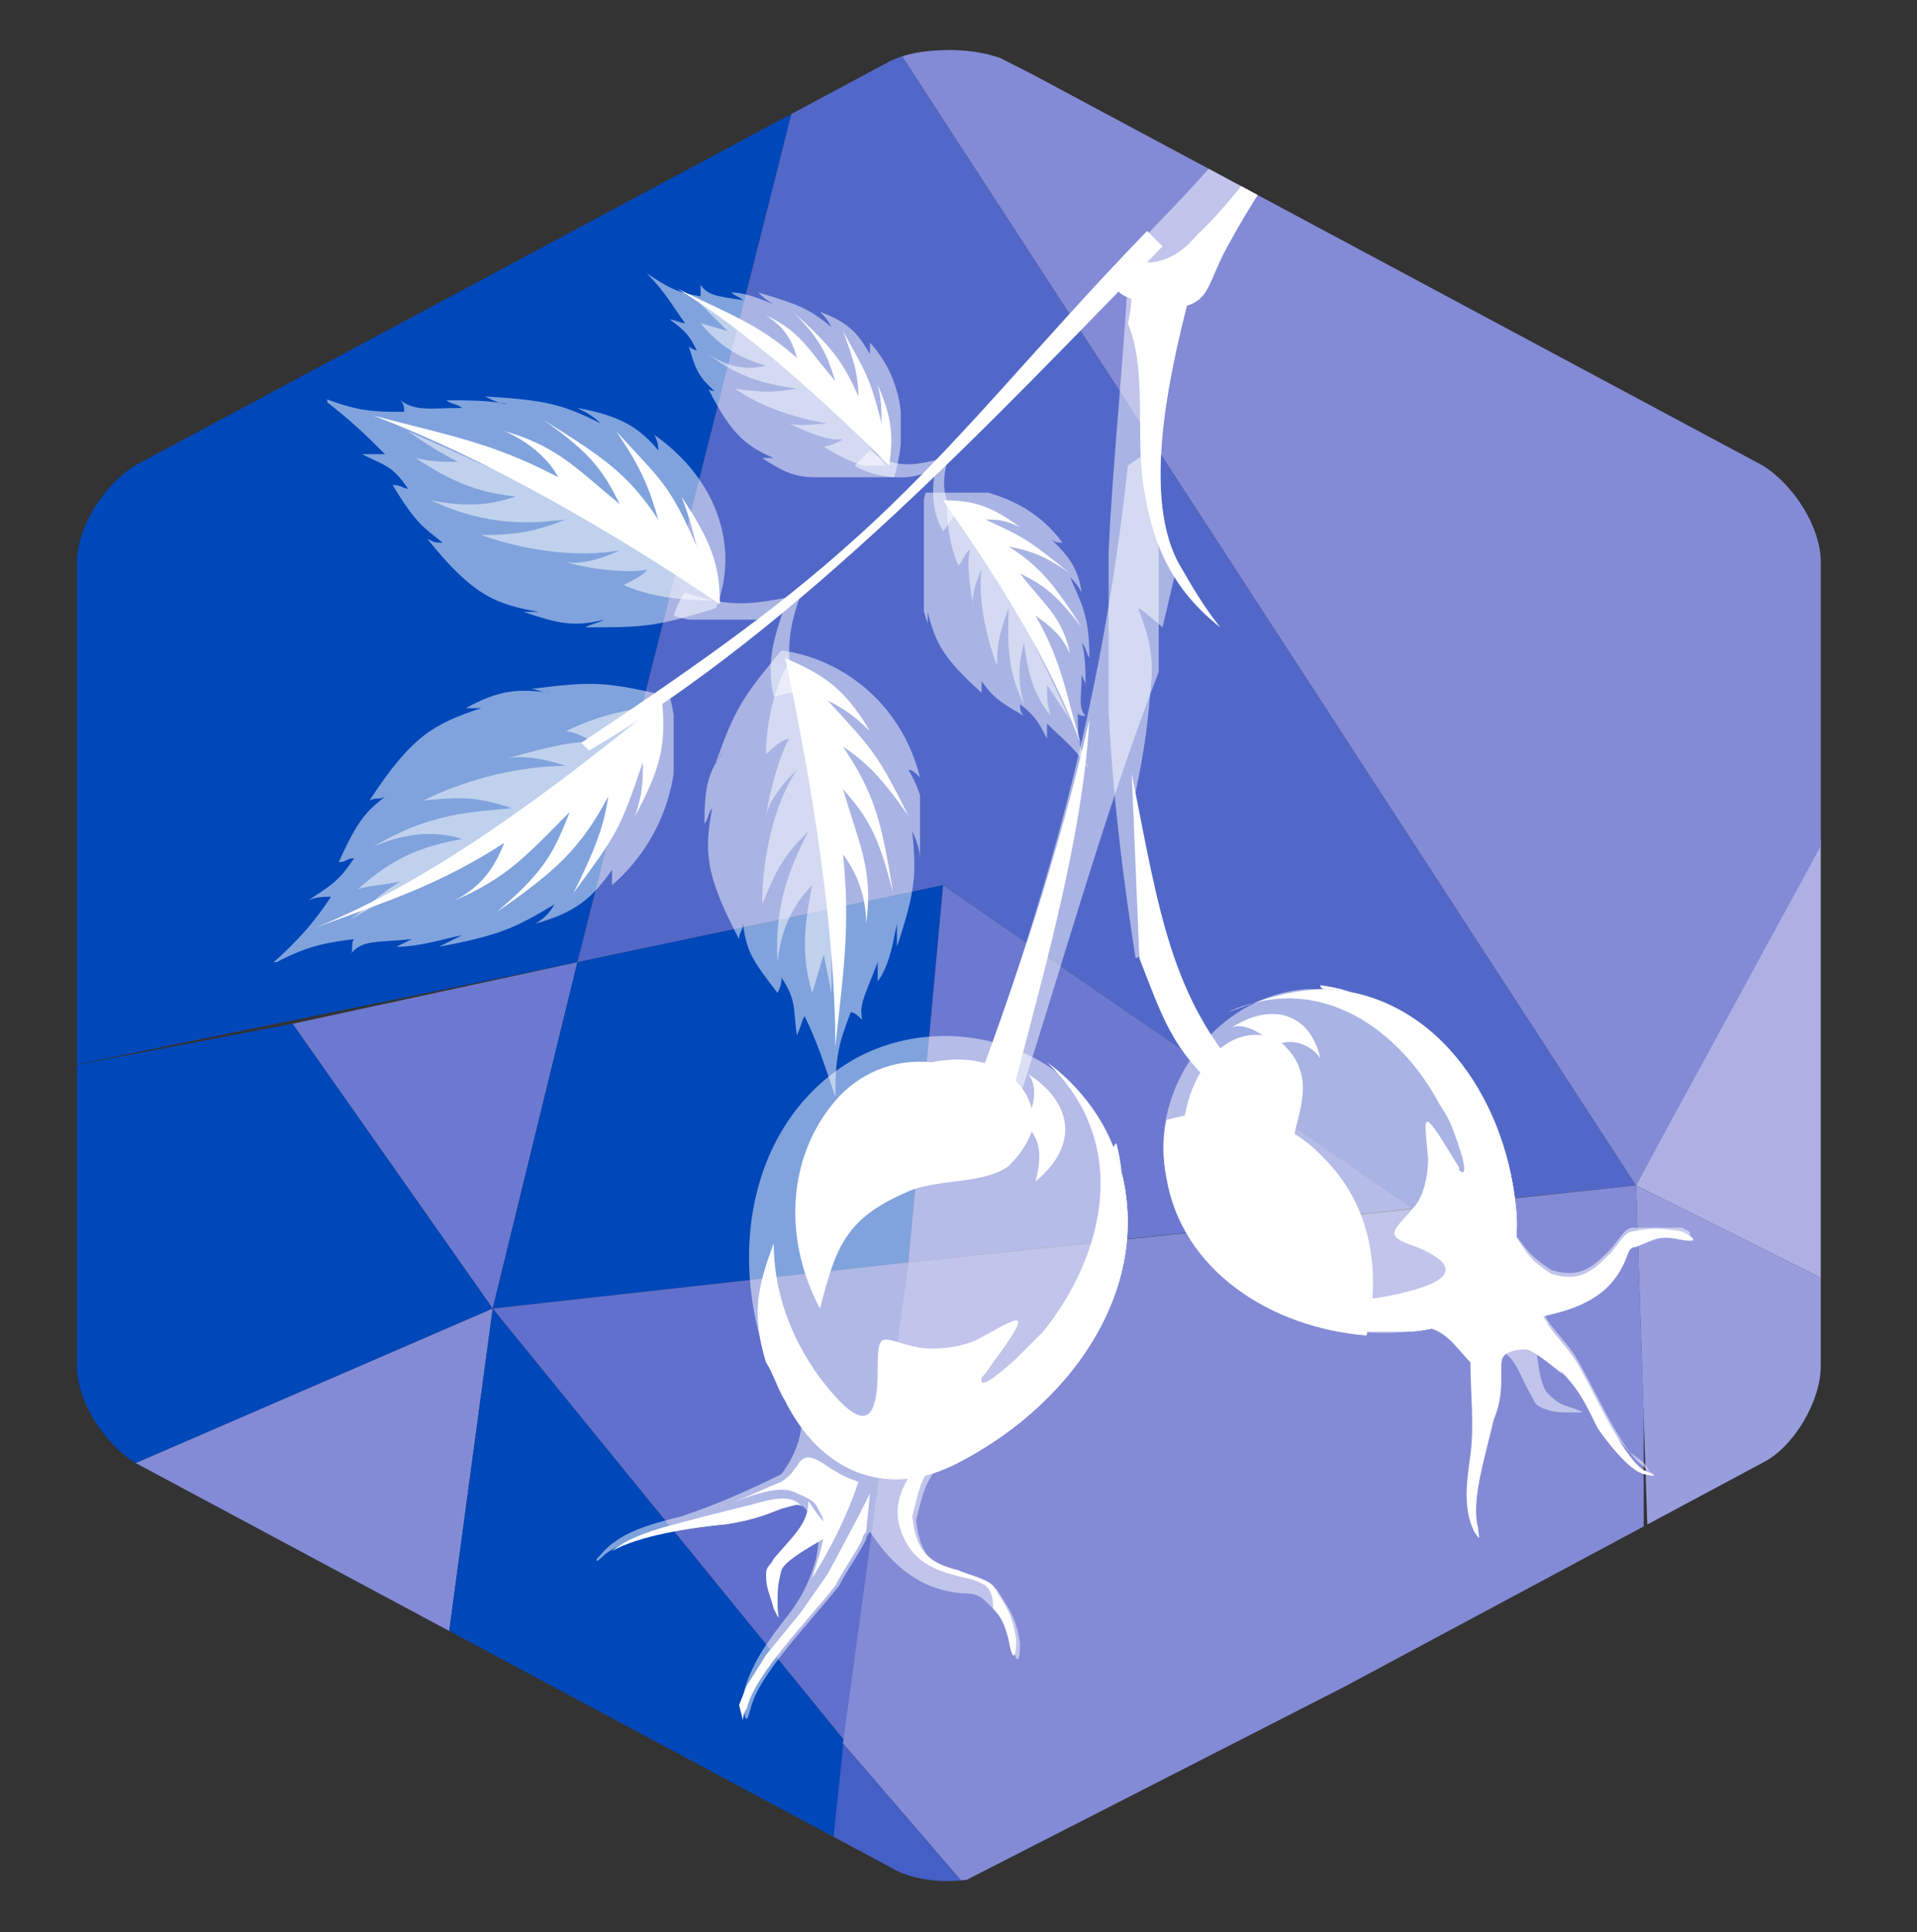 <?xml version="1.0" encoding="utf-8"?>
<!-- Generator: Adobe Illustrator 19.1.0, SVG Export Plug-In . SVG Version: 6.00 Build 0)  -->
<svg version="1.1" id="Layer_2" xmlns="http://www.w3.org/2000/svg" xmlns:xlink="http://www.w3.org/1999/xlink" x="0px" y="0px"
	 viewBox="-280 371.8 49.8 50.2" style="enable-background:new -280 371.8 49.8 50.2;" xml:space="preserve">
<rect x="-280" y="371.8" width="49.8" height="50.2" fill="#333333" stroke="none"/>
<style type="text/css">
	.st0{clip-path:url(#SVGID_2_);fill:#0047BA;}
	.st1{clip-path:url(#SVGID_2_);fill:#5268C9;}
	.st2{clip-path:url(#SVGID_2_);}
	.st3{clip-path:url(#SVGID_4_);}
	.st4{clip-path:url(#SVGID_6_);fill:#6C79D0;}
	.st5{clip-path:url(#SVGID_8_);}
	.st6{clip-path:url(#SVGID_10_);fill:#838BD7;}
	.st7{clip-path:url(#SVGID_12_);}
	.st8{clip-path:url(#SVGID_14_);fill:#6070CC;}
	.st9{clip-path:url(#SVGID_16_);}
	.st10{clip-path:url(#SVGID_18_);fill:#6C79D0;}
	.st11{clip-path:url(#SVGID_20_);}
	.st12{clip-path:url(#SVGID_22_);fill:#838BD7;}
	.st13{clip-path:url(#SVGID_24_);}
	.st14{clip-path:url(#SVGID_26_);fill:#445FC5;}
	.st15{clip-path:url(#SVGID_28_);}
	.st16{clip-path:url(#SVGID_30_);fill:#AEB0E4;}
	.st17{clip-path:url(#SVGID_32_);}
	.st18{clip-path:url(#SVGID_34_);fill:#989DDE;}
	.st19{clip-path:url(#SVGID_36_);}
	.st20{clip-path:url(#SVGID_38_);fill:#838BD7;}
	.st21{opacity:0.5;clip-path:url(#SVGID_40_);}
	.st22{clip-path:url(#SVGID_42_);}
	.st23{clip-path:url(#SVGID_44_);fill-rule:evenodd;clip-rule:evenodd;fill:#FFFFFF;}
	.st24{clip-path:url(#SVGID_46_);}
	.st25{clip-path:url(#SVGID_48_);fill-rule:evenodd;clip-rule:evenodd;fill:#FFFFFF;}
	.st26{clip-path:url(#SVGID_40_);fill-rule:evenodd;clip-rule:evenodd;fill:#FFFFFF;}
	.st27{clip-path:url(#SVGID_50_);}
	.st28{clip-path:url(#SVGID_52_);fill-rule:evenodd;clip-rule:evenodd;fill:#FFFFFF;}
	.st29{clip-path:url(#SVGID_54_);}
	.st30{clip-path:url(#SVGID_56_);fill-rule:evenodd;clip-rule:evenodd;fill:#FFFFFF;}
	.st31{clip-path:url(#SVGID_58_);}
	.st32{clip-path:url(#SVGID_60_);fill-rule:evenodd;clip-rule:evenodd;fill:#FFFFFF;}
	.st33{clip-path:url(#SVGID_62_);}
	.st34{clip-path:url(#SVGID_64_);fill-rule:evenodd;clip-rule:evenodd;fill:#FFFFFF;}
	.st35{clip-path:url(#SVGID_66_);}
	.st36{clip-path:url(#SVGID_68_);fill-rule:evenodd;clip-rule:evenodd;fill:#FFFFFF;}
	.st37{clip-path:url(#SVGID_70_);}
	.st38{clip-path:url(#SVGID_72_);fill-rule:evenodd;clip-rule:evenodd;fill:#FFFFFF;}
	.st39{clip-path:url(#SVGID_74_);}
	.st40{clip-path:url(#SVGID_76_);fill-rule:evenodd;clip-rule:evenodd;fill:#FFFFFF;}
	.st41{clip-path:url(#SVGID_78_);}
	.st42{clip-path:url(#SVGID_80_);fill-rule:evenodd;clip-rule:evenodd;fill:#FFFFFF;}
	.st43{clip-path:url(#SVGID_82_);}
	.st44{clip-path:url(#SVGID_84_);fill-rule:evenodd;clip-rule:evenodd;fill:#FFFFFF;}
	.st45{clip-path:url(#SVGID_86_);}
	.st46{clip-path:url(#SVGID_88_);fill-rule:evenodd;clip-rule:evenodd;fill:#FFFFFF;}
	.st47{clip-path:url(#SVGID_90_);}
	.st48{clip-path:url(#SVGID_92_);fill-rule:evenodd;clip-rule:evenodd;fill:#FFFFFF;}
	.st49{clip-path:url(#SVGID_94_);}
	.st50{clip-path:url(#SVGID_96_);fill-rule:evenodd;clip-rule:evenodd;fill:#FFFFFF;}
	.st51{clip-path:url(#SVGID_98_);}
	.st52{clip-path:url(#SVGID_100_);fill-rule:evenodd;clip-rule:evenodd;fill:#FFFFFF;}
	.st53{clip-path:url(#SVGID_102_);}
	.st54{clip-path:url(#SVGID_104_);fill-rule:evenodd;clip-rule:evenodd;fill:#FFFFFF;}
	.st55{clip-path:url(#SVGID_106_);}
	.st56{clip-path:url(#SVGID_108_);fill-rule:evenodd;clip-rule:evenodd;fill:#FFFFFF;}
	.st57{clip-path:url(#SVGID_110_);}
	.st58{clip-path:url(#SVGID_112_);fill-rule:evenodd;clip-rule:evenodd;fill:#FFFFFF;}
	.st59{clip-path:url(#SVGID_114_);}
	.st60{clip-path:url(#SVGID_116_);fill-rule:evenodd;clip-rule:evenodd;fill:#FFFFFF;}
	.st61{clip-path:url(#SVGID_118_);}
	.st62{clip-path:url(#SVGID_120_);fill-rule:evenodd;clip-rule:evenodd;fill:#FFFFFF;}
	.st63{clip-path:url(#SVGID_122_);}
	.st64{clip-path:url(#SVGID_124_);fill-rule:evenodd;clip-rule:evenodd;fill:#FFFFFF;}
	.st65{clip-path:url(#SVGID_126_);}
	.st66{clip-path:url(#SVGID_128_);fill-rule:evenodd;clip-rule:evenodd;fill:#FFFFFF;}
	.st67{clip-path:url(#SVGID_130_);}
	.st68{clip-path:url(#SVGID_132_);fill-rule:evenodd;clip-rule:evenodd;fill:#FFFFFF;}
	.st69{clip-path:url(#SVGID_134_);}
	.st70{clip-path:url(#SVGID_136_);fill-rule:evenodd;clip-rule:evenodd;fill:#FFFFFF;}
</style>
<g>
	<defs>
		<path id="SVGID_1_" d="M-256.9,373.4l-19.6,10.5c-0.8,0.5-1.5,1.6-1.5,2.5v20.9c0,0.9,0.7,2,1.5,2.5l19.6,10.5
			c0.8,0.5,2.2,0.5,3.1,0l19.6-10.5c0.8-0.4,1.5-1.6,1.5-2.5v-20.9c0-0.9-0.7-2-1.5-2.5l-19.6-10.5c-0.4-0.2-1-0.3-1.5-0.3
			C-256,373.1-256.5,373.2-256.9,373.4"/>
	</defs>
	<clipPath id="SVGID_2_">
		<use xlink:href="#SVGID_1_"  style="overflow:visible;"/>
	</clipPath>
	<polygon class="st0" points="-259.3,374.2 -265,396.8 -278.7,399.6 -279.1,384.1 	"/>
	<polygon class="st1" points="-256.8,372.9 -237.5,402.6 -243.3,403.2 -255.5,394.8 -265,396.8 -259.3,374.2 	"/>
	<g class="st2">
		<g>
			<defs>
				<rect id="SVGID_3_" x="-272.4" y="396.8" width="7.5" height="9"/>
			</defs>
			<clipPath id="SVGID_4_">
				<use xlink:href="#SVGID_3_"  style="overflow:visible;"/>
			</clipPath>
			<g class="st3">
				<defs>
					<rect id="SVGID_5_" x="-272.4" y="396.8" width="7.5" height="9"/>
				</defs>
				<clipPath id="SVGID_6_">
					<use xlink:href="#SVGID_5_"  style="overflow:visible;"/>
				</clipPath>
				<polygon class="st4" points="-272.4,398.4 -267.2,405.8 -265,396.8 				"/>
			</g>
		</g>
	</g>
	<polygon class="st0" points="-267.2,405.8 -276.9,410 -278.9,410 -278.7,399.6 -272.4,398.4 	"/>
	<g class="st2">
		<g>
			<defs>
				<rect id="SVGID_7_" x="-276.9" y="405.8" width="9.7" height="8.9"/>
			</defs>
			<clipPath id="SVGID_8_">
				<use xlink:href="#SVGID_7_"  style="overflow:visible;"/>
			</clipPath>
			<g class="st5">
				<defs>
					<rect id="SVGID_9_" x="-276.9" y="405.8" width="9.7" height="8.9"/>
				</defs>
				<clipPath id="SVGID_10_">
					<use xlink:href="#SVGID_9_"  style="overflow:visible;"/>
				</clipPath>
				<polygon class="st6" points="-267.2,405.8 -268.4,414.7 -276.9,410 				"/>
			</g>
		</g>
	</g>
	<polygon class="st0" points="-267.2,405.8 -258,417.1 -258.4,419.9 -268.4,414.7 	"/>
	<polygon class="st0" points="-267.2,405.8 -256.4,404.6 -255.5,394.8 -265,396.8 	"/>
	<g class="st2">
		<g>
			<defs>
				<rect id="SVGID_11_" x="-267.2" y="404.6" width="10.8" height="12.4"/>
			</defs>
			<clipPath id="SVGID_12_">
				<use xlink:href="#SVGID_11_"  style="overflow:visible;"/>
			</clipPath>
			<g class="st7">
				<defs>
					<rect id="SVGID_13_" x="-267.2" y="404.6" width="10.8" height="12.4"/>
				</defs>
				<clipPath id="SVGID_14_">
					<use xlink:href="#SVGID_13_"  style="overflow:visible;"/>
				</clipPath>
				<polygon class="st8" points="-267.2,405.8 -256.4,404.6 -258,417.1 				"/>
			</g>
		</g>
	</g>
	<g class="st2">
		<g>
			<defs>
				<rect id="SVGID_15_" x="-256.4" y="394.8" width="13.2" height="9.9"/>
			</defs>
			<clipPath id="SVGID_16_">
				<use xlink:href="#SVGID_15_"  style="overflow:visible;"/>
			</clipPath>
			<g class="st9">
				<defs>
					<rect id="SVGID_17_" x="-256.4" y="394.8" width="13.2" height="9.9"/>
				</defs>
				<clipPath id="SVGID_18_">
					<use xlink:href="#SVGID_17_"  style="overflow:visible;"/>
				</clipPath>
				<polygon class="st10" points="-256.4,404.6 -255.5,394.8 -243.3,403.2 				"/>
			</g>
		</g>
	</g>
	<g class="st2">
		<g>
			<defs>
				<rect id="SVGID_19_" x="-258.1" y="402.6" width="20.8" height="18.1"/>
			</defs>
			<clipPath id="SVGID_20_">
				<use xlink:href="#SVGID_19_"  style="overflow:visible;"/>
			</clipPath>
			<g class="st11">
				<defs>
					<rect id="SVGID_21_" x="-258.1" y="402.6" width="20.8" height="18.1"/>
				</defs>
				<clipPath id="SVGID_22_">
					<use xlink:href="#SVGID_21_"  style="overflow:visible;"/>
				</clipPath>
				<polygon class="st12" points="-256.4,404.6 -258.1,417.1 -255,420.7 -237.2,411.6 -237.5,402.6 				"/>
			</g>
		</g>
	</g>
	<g class="st2">
		<g>
			<defs>
				<rect id="SVGID_23_" x="-258.5" y="417.1" width="3.5" height="3.9"/>
			</defs>
			<clipPath id="SVGID_24_">
				<use xlink:href="#SVGID_23_"  style="overflow:visible;"/>
			</clipPath>
			<g class="st13">
				<defs>
					<rect id="SVGID_25_" x="-258.5" y="417.1" width="3.5" height="3.9"/>
				</defs>
				<clipPath id="SVGID_26_">
					<use xlink:href="#SVGID_25_"  style="overflow:visible;"/>
				</clipPath>
				<polyline class="st14" points="-258.1,417.1 -255,420.7 -258.5,421 -258.1,417.2 				"/>
			</g>
		</g>
	</g>
	<g class="st2">
		<g>
			<defs>
				<rect id="SVGID_27_" x="-237.5" y="393.6" width="4.8" height="11.4"/>
			</defs>
			<clipPath id="SVGID_28_">
				<use xlink:href="#SVGID_27_"  style="overflow:visible;"/>
			</clipPath>
			<g class="st15">
				<defs>
					<rect id="SVGID_29_" x="-237.5" y="393.6" width="4.8" height="11.4"/>
				</defs>
				<clipPath id="SVGID_30_">
					<use xlink:href="#SVGID_29_"  style="overflow:visible;"/>
				</clipPath>
				<polygon class="st16" points="-237.5,402.6 -232.7,393.6 -232.7,405 				"/>
			</g>
		</g>
	</g>
	<g class="st2">
		<g>
			<defs>
				<rect id="SVGID_31_" x="-237.5" y="402.6" width="4.8" height="9"/>
			</defs>
			<clipPath id="SVGID_32_">
				<use xlink:href="#SVGID_31_"  style="overflow:visible;"/>
			</clipPath>
			<g class="st17">
				<defs>
					<rect id="SVGID_33_" x="-237.5" y="402.6" width="4.8" height="9"/>
				</defs>
				<clipPath id="SVGID_34_">
					<use xlink:href="#SVGID_33_"  style="overflow:visible;"/>
				</clipPath>
				<polygon class="st18" points="-237.5,402.6 -232.7,405 -232.7,411.2 -237.2,411.6 				"/>
			</g>
		</g>
	</g>
	<g class="st2">
		<g>
			<defs>
				<rect id="SVGID_35_" x="-256.8" y="372.4" width="24.2" height="30.2"/>
			</defs>
			<clipPath id="SVGID_36_">
				<use xlink:href="#SVGID_35_"  style="overflow:visible;"/>
			</clipPath>
			<g class="st19">
				<defs>
					<rect id="SVGID_37_" x="-256.8" y="372.4" width="24.2" height="30.2"/>
				</defs>
				<clipPath id="SVGID_38_">
					<use xlink:href="#SVGID_37_"  style="overflow:visible;"/>
				</clipPath>
				<polygon class="st20" points="-237.5,402.6 -232.6,393.6 -232.6,384.2 -255.8,372.4 -256.8,372.9 				"/>
			</g>
		</g>
	</g>
</g>
<g>
	<defs>
		<path id="SVGID_39_" d="M-256.9,373.4l-19.6,10.5c-0.8,0.5-1.5,1.6-1.5,2.5v20.9c0,0.9,0.7,2,1.5,2.5l19.6,10.5
			c0.8,0.5,2.2,0.5,3.1,0l19.6-10.5c0.8-0.4,1.5-1.6,1.5-2.5v-20.9c0-0.9-0.7-2-1.5-2.5l-19.6-10.5c-0.4-0.2-1-0.3-1.5-0.3
			C-256,373.1-256.5,373.2-256.9,373.4"/>
	</defs>
	<clipPath id="SVGID_40_">
		<use xlink:href="#SVGID_39_"  style="overflow:visible;"/>
	</clipPath>
	<g class="st21">
		<g>
			<defs>
				<rect id="SVGID_41_" x="-260" y="386.9" width="0.9" height="3"/>
			</defs>
			<clipPath id="SVGID_42_">
				<use xlink:href="#SVGID_41_"  style="overflow:visible;"/>
			</clipPath>
			<g class="st22">
				<defs>
					<rect id="SVGID_43_" x="-260" y="386.9" width="0.9" height="3"/>
				</defs>
				<clipPath id="SVGID_44_">
					<use xlink:href="#SVGID_43_"  style="overflow:visible;"/>
				</clipPath>
				<path class="st23" d="M-259.4,389.8c-0.2-1.2-0.1-1.8,0.3-2.8c-0.1,0.1-0.4,0.4-0.5,0.5c-0.3,0.9-0.5,1.5-0.3,2.4
					C-259.8,389.9-259.6,389.8-259.4,389.8"/>
			</g>
		</g>
	</g>
	<g class="st21">
		<g>
			<defs>
				<rect id="SVGID_45_" x="-262.5" y="387.2" width="3.1" height="0.7"/>
			</defs>
			<clipPath id="SVGID_46_">
				<use xlink:href="#SVGID_45_"  style="overflow:visible;"/>
			</clipPath>
			<g class="st24">
				<defs>
					<rect id="SVGID_47_" x="-262.5" y="387.2" width="3.1" height="0.7"/>
				</defs>
				<clipPath id="SVGID_48_">
					<use xlink:href="#SVGID_47_"  style="overflow:visible;"/>
				</clipPath>
				<path class="st25" d="M-262.2,387.2c1.2,0.4,1.7,0.3,2.8,0.1c-0.1,0.1-0.4,0.3-0.5,0.5c-0.9,0.2-1.6,0.3-2.6,0
					C-262.4,387.5-262.3,387.3-262.2,387.2"/>
			</g>
		</g>
	</g>
	<path class="st26" d="M-249.8,378.2c-0.1-0.1-0.3-0.3-0.4-0.4c-3,3.1-5,5.7-7.7,8.1c-2,1.8-4.3,3.4-7,5.2c0.1,0.1,0.1,0.1,0.2,0.2
		C-259.2,388.1-254,382.5-249.8,378.2"/>
	<g class="st21">
		<g>
			<defs>
				<rect id="SVGID_49_" x="-255.8" y="383.5" width="0.6" height="2.1"/>
			</defs>
			<clipPath id="SVGID_50_">
				<use xlink:href="#SVGID_49_"  style="overflow:visible;"/>
			</clipPath>
			<g class="st27">
				<defs>
					<rect id="SVGID_51_" x="-255.8" y="383.5" width="0.6" height="2.1"/>
				</defs>
				<clipPath id="SVGID_52_">
					<use xlink:href="#SVGID_51_"  style="overflow:visible;"/>
				</clipPath>
				<path class="st28" d="M-255.2,385.2c-0.4-0.6-0.3-1.1-0.1-1.7c-0.1,0.2-0.4,0.3-0.4,0.5c-0.1,0.5-0.1,1.1,0.2,1.6
					C-255.4,385.5-255.3,385.3-255.2,385.2"/>
			</g>
		</g>
	</g>
	<g class="st21">
		<g>
			<defs>
				<rect id="SVGID_53_" x="-257.8" y="383.5" width="2.3" height="0.7"/>
			</defs>
			<clipPath id="SVGID_54_">
				<use xlink:href="#SVGID_53_"  style="overflow:visible;"/>
			</clipPath>
			<g class="st29">
				<defs>
					<rect id="SVGID_55_" x="-257.8" y="383.5" width="2.3" height="0.7"/>
				</defs>
				<clipPath id="SVGID_56_">
					<use xlink:href="#SVGID_55_"  style="overflow:visible;"/>
				</clipPath>
				<path class="st30" d="M-257.4,383.5c0.6,0.5,1.2,0.4,1.9,0.2c-0.2,0.1-0.3,0.3-0.5,0.4c-0.5,0.2-1.3,0.1-1.8-0.2L-257.4,383.5z"
					/>
			</g>
		</g>
	</g>
	<g class="st21">
		<g>
			<defs>
				<rect id="SVGID_57_" x="-256" y="384.6" width="4.4" height="7.4"/>
			</defs>
			<clipPath id="SVGID_58_">
				<use xlink:href="#SVGID_57_"  style="overflow:visible;"/>
			</clipPath>
			<g class="st31">
				<defs>
					<rect id="SVGID_59_" x="-256" y="384.6" width="4.4" height="7.4"/>
				</defs>
				<clipPath id="SVGID_60_">
					<use xlink:href="#SVGID_59_"  style="overflow:visible;"/>
				</clipPath>
				<path class="st32" d="M-252.4,385.9c-0.1,0-0.2,0-0.3-0.1c0.4,0.4,0.7,0.7,0.8,1.4c-0.1-0.2-0.2-0.3-0.3-0.4
					c0.3,0.7,0.5,1,0.5,2.1c-0.1-0.2-0.1-0.3-0.2-0.4c0.1,0.3,0.1,0.8,0.1,1.1c0-0.1-0.1-0.2-0.1-0.3c0,0.6-0.1,0.9,0.1,1.1
					c-0.1,0-0.2,0-0.2-0.1c0,0.6,0,0.9,0.3,1.5c-0.4-0.6-0.7-0.8-1.1-1.2l0,0.4c-0.2-0.4-0.3-0.6-0.7-0.9c0,0.1,0,0.2,0.1,0.3
					c-0.7-0.4-0.8-0.5-1.1-0.9c0,0.1,0,0.1,0,0.3c-1-0.9-1.2-1.3-1.4-2.1l0,0.3c-0.2-0.6-0.3-1-0.2-1.5c0,0.1-0.1,0.2-0.1,0.3
					c0-1.1,0-1.3,0.3-2.4C-254.5,384.4-253.2,384.8-252.4,385.9"/>
			</g>
		</g>
	</g>
	<g class="st21">
		<g>
			<defs>
				<rect id="SVGID_61_" x="-255.5" y="384.8" width="3.3" height="5.7"/>
			</defs>
			<clipPath id="SVGID_62_">
				<use xlink:href="#SVGID_61_"  style="overflow:visible;"/>
			</clipPath>
			<g class="st33">
				<defs>
					<rect id="SVGID_63_" x="-255.5" y="384.8" width="3.3" height="5.7"/>
				</defs>
				<clipPath id="SVGID_64_">
					<use xlink:href="#SVGID_63_"  style="overflow:visible;"/>
				</clipPath>
				<path class="st34" d="M-252.2,390.5c-0.2-0.3-0.4-0.6-0.6-0.9c0,0.3,0,0.5,0.1,0.8c-0.5-0.6-0.6-1.2-0.7-1.9
					c-0.1,0.4-0.2,0.9,0,1.6c-0.5-1-0.4-1.8-0.4-2.5c-0.2,0.6-0.3,0.8-0.3,1.5c-0.3-0.8-0.5-1.8-0.4-2.5c-0.1,0.2-0.3,0.7-0.2,1
					c-0.1-0.5-0.2-1.2-0.1-1.5c-0.1,0-0.2,0.3-0.3,0.4c-0.3-0.7-0.3-1.3-0.3-1.8C-254.1,386.6-253.3,388.1-252.2,390.5"/>
			</g>
		</g>
	</g>
	<path class="st26" d="M-255.5,384.8c0.7,0,1.2,0.1,2,0.7c-0.4-0.2-0.6-0.2-0.9-0.2c1.1,0.5,1.2,0.6,2.2,1.4
		c-0.7-0.5-1.1-0.6-1.6-0.7c0.8,0.5,1.2,1,1.9,2.1c-0.7-0.9-1-1.1-1.6-1.4c0.6,0.8,1.1,1.1,1.3,2.1c-0.2-0.5-0.6-0.8-0.9-1
		c0.7,1.2,0.8,2.1,1.2,3.4C-252.7,389-254.1,386.8-255.5,384.8"/>
	<g class="st21">
		<g>
			<defs>
				<rect id="SVGID_65_" x="-273" y="389.4" width="10.5" height="7.4"/>
			</defs>
			<clipPath id="SVGID_66_">
				<use xlink:href="#SVGID_65_"  style="overflow:visible;"/>
			</clipPath>
			<g class="st35">
				<defs>
					<rect id="SVGID_67_" x="-273" y="389.4" width="10.5" height="7.4"/>
				</defs>
				<clipPath id="SVGID_68_">
					<use xlink:href="#SVGID_67_"  style="overflow:visible;"/>
				</clipPath>
				<path class="st36" d="M-264.1,394.8c0-0.2,0-0.3,0-0.4c-0.5,0.7-0.9,1.1-2,1.4c0.2-0.1,0.4-0.3,0.5-0.5c-1,0.6-1.4,0.8-3,1.1
					c0.2-0.1,0.4-0.2,0.6-0.3c-0.5,0.1-1.1,0.3-1.7,0.3l0.4-0.2c-0.9,0.1-1.3,0-1.6,0.4c0.1-0.1,0-0.3,0.1-0.4
					c-0.8,0.1-1.3,0.2-2.2,0.7c0.8-0.7,1.2-1.2,1.6-1.8c-0.2,0-0.4,0-0.6,0.1c0.6-0.4,0.8-0.5,1.2-1.1c-0.2,0-0.2,0.1-0.4,0.1
					c0.5-1.1,0.7-1.3,1.2-1.7c-0.2,0.1-0.2,0-0.4,0.1c1.1-1.7,1.7-2,2.9-2.4c-0.1,0-0.3,0-0.4,0c0.9-0.5,1.4-0.5,2.2-0.4
					c-0.2,0-0.4-0.1-0.5-0.1c1.6-0.2,1.9-0.2,3.6,0.2C-262.2,391.4-262.5,393.4-264.1,394.8"/>
			</g>
		</g>
	</g>
	<g class="st21">
		<g>
			<defs>
				<rect id="SVGID_69_" x="-270.9" y="390" width="8" height="5.7"/>
			</defs>
			<clipPath id="SVGID_70_">
				<use xlink:href="#SVGID_69_"  style="overflow:visible;"/>
			</clipPath>
			<g class="st37">
				<defs>
					<rect id="SVGID_71_" x="-270.9" y="390" width="8" height="5.7"/>
				</defs>
				<clipPath id="SVGID_72_">
					<use xlink:href="#SVGID_71_"  style="overflow:visible;"/>
				</clipPath>
				<path class="st38" d="M-270.9,395.7c0.4-0.3,0.8-0.7,1.3-1c-0.4,0.1-0.8,0.1-1.1,0.2c0.9-0.8,1.6-1.1,2.7-1.3
					c-0.6-0.2-1.4-0.2-2.3,0.2c1.5-0.9,2.6-0.9,3.6-1c-0.9-0.3-1.3-0.3-2.3-0.2c1.2-0.6,2.6-0.9,3.7-0.9c-0.3-0.1-1-0.3-1.5-0.2
					c0.7-0.2,1.8-0.5,2.2-0.4c-0.1-0.1-0.5-0.3-0.7-0.3c1-0.5,1.9-0.6,2.6-0.7C-265.3,392.4-267.5,393.7-270.9,395.7"/>
			</g>
		</g>
	</g>
	<path class="st26" d="M-262.8,390c0.1,1.1,0,1.7-0.7,3c0.2-0.6,0.2-0.9,0.2-1.4c-0.6,1.8-0.7,1.9-1.8,3.4c0.6-1.2,0.8-1.8,0.9-2.5
		c-0.7,1.3-1.3,1.9-2.9,3c1.3-1.1,1.5-1.6,1.9-2.6c-1.1,1.1-1.6,1.7-3,2.3c0.8-0.4,1.1-1,1.3-1.5c-1.7,1.1-3,1.5-4.9,2.2
		C-268.8,394.7-265.6,392.3-262.8,390"/>
	<g class="st21">
		<g>
			<defs>
				<rect id="SVGID_73_" x="-261.7" y="388.6" width="5.6" height="11.7"/>
			</defs>
			<clipPath id="SVGID_74_">
				<use xlink:href="#SVGID_73_"  style="overflow:visible;"/>
			</clipPath>
			<g class="st39">
				<defs>
					<rect id="SVGID_75_" x="-261.7" y="388.6" width="5.6" height="11.7"/>
				</defs>
				<clipPath id="SVGID_76_">
					<use xlink:href="#SVGID_75_"  style="overflow:visible;"/>
				</clipPath>
				<path class="st40" d="M-256.1,392c-0.1-0.1-0.2-0.2-0.3-0.2c0.4,0.7,0.5,1.2,0.3,2.3c0-0.2-0.1-0.5-0.2-0.7
					c0.1,1.1,0.1,1.5-0.4,3c0-0.2,0-0.4,0-0.6c-0.1,0.5-0.2,1.1-0.5,1.5c0-0.2,0-0.3,0-0.5c-0.3,0.8-0.5,1.1-0.4,1.5
					c-0.1-0.1-0.2-0.2-0.3-0.2c-0.3,0.8-0.4,1.1-0.4,2.2c-0.3-0.9-0.5-1.5-0.8-2.1c-0.1,0.2-0.1,0.3-0.2,0.5c-0.1-0.7,0-0.9-0.4-1.5
					c0,0.1,0,0.2-0.1,0.4c-0.7-0.9-0.8-1.1-0.9-1.8c0,0.2-0.1,0.2-0.1,0.4c-0.9-1.7-0.9-2.3-0.7-3.4c-0.1,0.1-0.1,0.3-0.2,0.4
					c0-1,0.1-1.4,0.6-2c-0.1,0.1-0.2,0.3-0.3,0.4c0.5-1.4,0.7-1.7,1.7-2.9C-258.2,388.9-256.6,390-256.1,392"/>
			</g>
		</g>
	</g>
	<g class="st21">
		<g>
			<defs>
				<rect id="SVGID_77_" x="-260.3" y="388.9" width="1.9" height="9.2"/>
			</defs>
			<clipPath id="SVGID_78_">
				<use xlink:href="#SVGID_77_"  style="overflow:visible;"/>
			</clipPath>
			<g class="st41">
				<defs>
					<rect id="SVGID_79_" x="-260.3" y="388.9" width="1.9" height="9.2"/>
				</defs>
				<clipPath id="SVGID_80_">
					<use xlink:href="#SVGID_79_"  style="overflow:visible;"/>
				</clipPath>
				<path class="st42" d="M-258.3,398.1c-0.1-0.5-0.2-1-0.3-1.5c-0.1,0.3-0.2,0.7-0.3,1c-0.3-1-0.2-1.8,0-2.8c-0.4,0.4-0.8,1-0.9,2
					c-0.1-1.6,0.4-2.6,0.8-3.4c-0.6,0.6-0.8,0.9-1.2,1.9c0-1.2,0.3-2.6,0.9-3.5c-0.2,0.2-0.7,0.7-0.8,1.2c0.1-0.7,0.4-1.7,0.6-2
					c-0.2,0-0.5,0.3-0.6,0.4c0-1,0.3-1.9,0.6-2.4C-258.7,392-258.5,394.4-258.3,398.1"/>
			</g>
		</g>
	</g>
	<path class="st26" d="M-259.6,388.9c0.9,0.4,1.5,0.7,2.2,1.9c-0.4-0.4-0.7-0.6-1.1-0.8c1.2,1.3,1.3,1.4,2.1,3
		c-0.7-1-1.1-1.4-1.7-1.8c0.8,1.2,1,1.9,1.3,3.8c-0.4-1.6-0.7-2-1.3-2.7c0.4,1.4,0.8,2.1,0.6,3.5c0-0.8-0.3-1.4-0.6-1.8
		c0.2,1.9,0,3.1-0.2,5C-258.3,395.9-258.9,392.2-259.6,388.9"/>
	<g class="st21">
		<g>
			<defs>
				<rect id="SVGID_81_" x="-271.5" y="382.1" width="10.5" height="6.2"/>
			</defs>
			<clipPath id="SVGID_82_">
				<use xlink:href="#SVGID_81_"  style="overflow:visible;"/>
			</clipPath>
			<g class="st43">
				<defs>
					<rect id="SVGID_83_" x="-271.5" y="382.1" width="10.5" height="6.2"/>
				</defs>
				<clipPath id="SVGID_84_">
					<use xlink:href="#SVGID_83_"  style="overflow:visible;"/>
				</clipPath>
				<path class="st44" d="M-263,383.1c0.1,0.2,0.1,0.3,0.1,0.4c-0.5-0.6-1-0.9-2.1-1.1c0.2,0.1,0.4,0.2,0.6,0.4
					c-1-0.5-1.4-0.6-3-0.7c0.2,0.1,0.4,0.2,0.6,0.2c-0.5-0.1-1.1-0.1-1.6-0.1c0.1,0.1,0.3,0.1,0.4,0.2c-0.8,0-1.2,0.1-1.6-0.2
					c0.1,0.1,0.1,0.2,0.1,0.3c-0.8,0-1.2,0-2.2-0.4c0.8,0.6,1.2,1,1.7,1.5c-0.2,0-0.4,0-0.6,0c0.6,0.3,0.8,0.3,1.2,0.9
					c-0.1,0-0.2-0.1-0.4-0.1c0.6,1,0.8,1.1,1.3,1.5c-0.2,0-0.2,0-0.4-0.1c1.2,1.5,1.8,1.7,2.9,1.9c-0.1,0-0.3,0-0.4,0
					c0.9,0.3,1.3,0.4,2.1,0.2c-0.2,0.1-0.3,0.1-0.5,0.2c1.5,0,1.8,0,3.4-0.5C-260.8,386.1-261.3,384.3-263,383.1"/>
			</g>
		</g>
	</g>
	<g class="st21">
		<g>
			<defs>
				<rect id="SVGID_85_" x="-269.4" y="383" width="8.1" height="4.5"/>
			</defs>
			<clipPath id="SVGID_86_">
				<use xlink:href="#SVGID_85_"  style="overflow:visible;"/>
			</clipPath>
			<g class="st45">
				<defs>
					<rect id="SVGID_87_" x="-269.4" y="383" width="8.1" height="4.5"/>
				</defs>
				<clipPath id="SVGID_88_">
					<use xlink:href="#SVGID_87_"  style="overflow:visible;"/>
				</clipPath>
				<path class="st46" d="M-269.4,383c0.4,0.3,0.9,0.6,1.3,0.8c-0.4,0-0.7,0-1.1-0.1c0.9,0.6,1.6,0.9,2.6,1
					c-0.6,0.2-1.2,0.3-2.2,0.1c1.5,0.7,2.6,0.6,3.5,0.5c-0.8,0.3-1.2,0.4-2.2,0.4c1.1,0.4,2.5,0.6,3.6,0.4c-0.2,0.1-0.9,0.4-1.4,0.3
					c0.6,0.2,1.7,0.3,2.1,0.2c0,0.1-0.4,0.3-0.6,0.4c0.9,0.4,1.9,0.4,2.5,0.4C-263.9,385.5-266,384.5-269.4,383"/>
			</g>
		</g>
	</g>
	<path class="st26" d="M-261.3,387.5c0-1-0.2-1.6-1-2.8c0.2,0.5,0.3,0.9,0.4,1.3c-0.7-1.6-0.9-1.7-2.1-3c0.7,1,0.9,1.6,1.1,2.3
		c-0.8-1.2-1.4-1.6-3-2.6c1.3,0.9,1.6,1.4,2,2.2c-1.1-0.9-1.6-1.5-3-1.9c0.7,0.3,1.2,0.8,1.4,1.2c-1.7-0.9-2.9-1.1-4.8-1.6
		C-267.4,383.7-264.1,385.6-261.3,387.5"/>
	<g class="st21">
		<g>
			<defs>
				<rect id="SVGID_89_" x="-263.2" y="378.7" width="6.6" height="5.5"/>
			</defs>
			<clipPath id="SVGID_90_">
				<use xlink:href="#SVGID_89_"  style="overflow:visible;"/>
			</clipPath>
			<g class="st47">
				<defs>
					<rect id="SVGID_91_" x="-263.2" y="378.7" width="6.6" height="5.5"/>
				</defs>
				<clipPath id="SVGID_92_">
					<use xlink:href="#SVGID_91_"  style="overflow:visible;"/>
				</clipPath>
				<path class="st48" d="M-257.4,380.7c0,0.1,0,0.2,0,0.3c-0.3-0.5-0.5-0.8-1.3-1.1c0.1,0.1,0.2,0.2,0.3,0.4
					c-0.6-0.5-0.9-0.6-1.9-0.9c0.1,0.1,0.2,0.2,0.4,0.3c-0.3-0.1-0.7-0.3-1.1-0.3c0.1,0.1,0.2,0.1,0.3,0.2c-0.6-0.1-0.9-0.1-1.1-0.4
					c0,0.1,0,0.2,0,0.3c-0.6-0.1-0.8-0.2-1.4-0.6c0.5,0.5,0.7,0.9,1,1.3c-0.1,0-0.3-0.1-0.4-0.1c0.4,0.3,0.5,0.4,0.7,0.8
					c-0.1,0-0.2-0.1-0.2-0.1c0.2,0.8,0.4,0.9,0.7,1.2c-0.1-0.1-0.1,0-0.2-0.1c0.6,1.2,1,1.5,1.7,1.8c-0.1,0-0.2,0-0.3,0
					c0.6,0.4,0.9,0.5,1.4,0.5l-0.4,0c1,0.3,1.3,0.3,2.4,0.1C-256.4,383-256.5,381.7-257.4,380.7"/>
			</g>
		</g>
	</g>
	<g class="st21">
		<g>
			<defs>
				<rect id="SVGID_93_" x="-261.9" y="379.6" width="4.9" height="4.3"/>
			</defs>
			<clipPath id="SVGID_94_">
				<use xlink:href="#SVGID_93_"  style="overflow:visible;"/>
			</clipPath>
			<g class="st49">
				<defs>
					<rect id="SVGID_95_" x="-261.9" y="379.6" width="4.9" height="4.3"/>
				</defs>
				<clipPath id="SVGID_96_">
					<use xlink:href="#SVGID_95_"  style="overflow:visible;"/>
				</clipPath>
				<path class="st50" d="M-261.9,379.6c0.3,0.3,0.5,0.5,0.8,0.8l-0.7-0.2c0.5,0.6,1,0.9,1.7,1.1c-0.4,0.1-0.9,0.1-1.5-0.3
					c0.9,0.7,1.7,0.8,2.3,0.9c-0.6,0.1-0.9,0.1-1.6,0c0.7,0.5,1.7,0.8,2.4,0.9c-0.2,0-0.7,0.1-1,0c0.4,0.2,1.1,0.5,1.4,0.4
					c-0.1,0.1-0.4,0.2-0.5,0.2c0.6,0.4,1.2,0.6,1.7,0.6C-258.4,382.2-259.8,381.1-261.9,379.6"/>
			</g>
		</g>
	</g>
	<path class="st26" d="M-256.9,383.9c0.1-0.7,0.1-1.2-0.3-2.1c0.1,0.4,0.1,0.6,0.1,1c-0.3-1.2-0.4-1.3-1-2.4
		c0.3,0.8,0.4,1.2,0.4,1.7c-0.4-0.9-0.7-1.3-1.7-2.2c0.8,0.8,0.9,1.2,1.1,1.8c-0.7-0.8-0.9-1.3-1.8-1.7c0.5,0.3,0.7,0.7,0.8,1.1
		c-1-0.9-1.9-1.2-3.1-1.8C-260.6,380.4-258.6,382.2-256.9,383.9"/>
	<path class="st26" d="M-250.4,396.7c0.7,1.8,0.9,2.5,2.5,3.8c0.1-0.2,0.3-0.3,0.4-0.5c-2.1-2.2-2.4-4.6-3.1-8.1L-250.4,396.7z"/>
	<g class="st21">
		<g>
			<defs>
				<rect id="SVGID_97_" x="-251.2" y="379.1" width="2.3" height="17.7"/>
			</defs>
			<clipPath id="SVGID_98_">
				<use xlink:href="#SVGID_97_"  style="overflow:visible;"/>
			</clipPath>
			<g class="st51">
				<defs>
					<rect id="SVGID_99_" x="-251.2" y="379.1" width="2.3" height="17.7"/>
				</defs>
				<clipPath id="SVGID_100_">
					<use xlink:href="#SVGID_99_"  style="overflow:visible;"/>
				</clipPath>
				<path class="st52" d="M-249.4,386.4c-1-1.9-0.1-5.4,0.4-7.3c-0.6,0-1.1,0-1.7,0c-0.4,6.4-1.1,9.3,0.2,17.6
					c0.4-0.1,0.2-1.2,0.5-1.3c-1-3.4-0.4-2-0.1-5.8c0.2-1.7-1-2.6,0.3-1.5"/>
			</g>
		</g>
	</g>
	<path class="st26" d="M-250.6,379.1c0,0.4,0,0.7-0.1,1.1c0.5,1.2,0.2,2.8,0.4,4.2c0.2,1.3,0.6,2.6,2,3.7c-0.4-0.5-0.7-1-1.1-1.7
		c-1-1.9-0.1-5.4,0.4-7.3C-249.5,379.1-250.1,379.1-250.6,379.1"/>
	<g class="st21">
		<g>
			<defs>
				<rect id="SVGID_101_" x="-251" y="368.2" width="9.2" height="11.7"/>
			</defs>
			<clipPath id="SVGID_102_">
				<use xlink:href="#SVGID_101_"  style="overflow:visible;"/>
			</clipPath>
			<g class="st53">
				<defs>
					<rect id="SVGID_103_" x="-251" y="368.2" width="9.2" height="11.7"/>
				</defs>
				<clipPath id="SVGID_104_">
					<use xlink:href="#SVGID_103_"  style="overflow:visible;"/>
				</clipPath>
				<path class="st54" d="M-242.4,368.2c-2.7,3.9-5,6.9-8.4,10.3c-0.4,0.5-0.4,0.9,0.3,1.1c0.3,0.1,0.6,0.2,1,0.2
					c1-0.1,0.8-0.6,1.5-1.9c1.6-2.9,3.7-5,6.2-7.5C-242,369.7-242.2,368.9-242.4,368.2"/>
			</g>
		</g>
	</g>
	<path class="st26" d="M-250.8,378.5C-250.8,378.5-250.8,378.5-250.8,378.5c-0.4,0.5-0.4,0.9,0.3,1.1c0.3,0.1,0.6,0.2,1,0.2
		c1-0.1,0.8-0.6,1.5-1.8c1.6-2.9,3.7-5,6.2-7.5c-0.1-0.3-0.2-0.6-0.2-1c-0.9,1.1-1.8,2.2-2.8,3.3c-1.3,1.5-2.8,3.9-4.1,5.1
		C-249.4,378.5-250,378.8-250.8,378.5"/>
	<g class="st21">
		<g>
			<defs>
				<rect id="SVGID_105_" x="-255" y="383.4" width="5.1" height="18.1"/>
			</defs>
			<clipPath id="SVGID_106_">
				<use xlink:href="#SVGID_105_"  style="overflow:visible;"/>
			</clipPath>
			<g class="st55">
				<defs>
					<rect id="SVGID_107_" x="-255" y="383.4" width="5.1" height="18.1"/>
				</defs>
				<clipPath id="SVGID_108_">
					<use xlink:href="#SVGID_107_"  style="overflow:visible;"/>
				</clipPath>
				<path class="st56" d="M-250.7,383.9c-0.7,6.4-2.1,11.2-4.3,17.2l1.1,0.4c1.4-4.2,2.5-8.4,4.1-12.5l-0.2-5.6L-250.7,383.9z"/>
			</g>
		</g>
	</g>
	<path class="st26" d="M-251.7,390.5c-0.8,3.5-1.9,6.8-3.3,10.5c0.3,0.1,0.7,0.3,1,0.4C-253.2,398.1-251.9,394-251.7,390.5"/>
	<path class="st26" d="M-259,410.8c0,0.6-0.4,0.9-0.9,1.5c-0.1,0.2-0.2,0.2-0.2,0.4c0,0.4,0.1,0.5,0.2,0.9c0.2,0.4,0.1,0.2,0.1-0.1
		c0-0.4,0-0.5,0.1-0.9c0.1-0.3,1.1-0.8,1.4-1C-258.6,411.4-258.8,411.1-259,410.8"/>
	<g class="st21">
		<g>
			<defs>
				<rect id="SVGID_109_" x="-264.5" y="408.5" width="11" height="8"/>
			</defs>
			<clipPath id="SVGID_110_">
				<use xlink:href="#SVGID_109_"  style="overflow:visible;"/>
			</clipPath>
			<g class="st57">
				<defs>
					<rect id="SVGID_111_" x="-264.5" y="408.5" width="11" height="8"/>
				</defs>
				<clipPath id="SVGID_112_">
					<use xlink:href="#SVGID_111_"  style="overflow:visible;"/>
				</clipPath>
				<path class="st58" d="M-259.2,408.5c0.1,0.6-0.2,1.2-0.5,1.6c-0.8,0.4-1.7,0.8-2.6,1.1c-0.8,0.2-1.6,0.4-2.1,1
					c-0.3,0.3-0.1,0.2,0.1,0c0.6-0.5,2.1-0.7,3.2-0.8c0.6-0.1,0.9-0.2,1.4-0.4c0.4-0.1,0.5-0.2,0.7,0.1c0.3,0.4,0.3,0.7,0.2,1.2
					c-0.3,1.1-0.8,1.5-1.2,2.1c-0.3,0.4-0.8,1.3-0.7,1.8c0.1,0.4,0.1,0.3,0.2,0c0.2-0.9,1.6-2.3,2.3-3.2c0.2-0.4,0.5-0.8,0.7-1.2
					c0-0.1,0.1-0.2,0.1-0.2c0.6,0.9,1.3,1.5,2.4,1.6c0.2,0,0.4,0,0.6,0.2c0.4,0.4,0.6,0.5,0.7,1.1c0.1,0.6,0.2,0.5,0.2,0
					c-0.1-0.7-0.3-0.9-0.6-1.4c-0.2-0.2-0.7-0.3-0.9-0.4c-0.8-0.2-1.1-0.5-1.2-1.4c0.2-0.8,0.2-0.9,0.7-1.6
					C-256.8,409.2-258,408.9-259.2,408.5"/>
			</g>
		</g>
	</g>
	<path class="st26" d="M-264.1,412.1c0.7-0.4,2-0.6,3-0.7c0.6-0.1,0.9-0.2,1.4-0.4c0.4-0.1,0.5-0.2,0.6,0.1c-0.2-0.6-1-0.3-1.4-0.2
		c-0.4,0.1-0.8,0.2-1.2,0.3C-262.4,411.4-263.5,411.6-264.1,412.1"/>
	<path class="st26" d="M-254.2,413.6c0.2,0.2,0.3,0.4,0.4,0.8c0.1,0.6,0.2,0.5,0.2,0c-0.1-0.7-0.3-0.9-0.6-1.4
		c-0.2-0.2-0.7-0.3-0.9-0.4c-0.8-0.2-1.1-0.5-1.2-1.4c0.2-0.8,0.2-0.9,0.6-1.5c-0.1,0-0.2-0.1-0.3-0.1c-0.6,0.8-0.9,1.4-0.5,2.2
		c0.2,0.4,0.5,0.7,1.2,0.9c0.3,0.1,0.6,0.1,0.9,0.3C-254.3,413.1-254.2,413.2-254.2,413.6"/>
	<path class="st26" d="M-260.7,416.5c0,0,0-0.2,0.1-0.3c0.2-0.9,1.6-2.3,2.3-3.2c0.2-0.4,0.5-0.8,0.7-1.2c0-0.1,0.1-0.2,0.1-0.2
		l0.1-1l-0.3,0.6l-0.8,1.5l-0.7,1l-0.9,1.1l-0.5,0.8l-0.2,0.5L-260.7,416.5z"/>
	<path class="st26" d="M-259.7,410.3c-0.5,0.2-1.1,0.5-1.7,0.7c0.6-0.2,1.6-0.7,2.1-0.4c0.5,0.2,0.5,0.3,0.6,0.5
		c0.3,0.4-0.1,1.3-0.2,1.7c0.5-0.8,0.9-1.6,1.2-2.5c-0.3-0.1-0.5-0.2-0.8-0.4c-0.3-0.2-0.6-0.4-0.8,0
		C-259.4,410-259.4,410.1-259.7,410.3"/>
	<g class="st21">
		<g>
			<defs>
				<rect id="SVGID_113_" x="-260.6" y="398.7" width="9.9" height="11.5"/>
			</defs>
			<clipPath id="SVGID_114_">
				<use xlink:href="#SVGID_113_"  style="overflow:visible;"/>
			</clipPath>
			<g class="st59">
				<defs>
					<rect id="SVGID_115_" x="-260.6" y="398.7" width="9.9" height="11.5"/>
				</defs>
				<clipPath id="SVGID_116_">
					<use xlink:href="#SVGID_115_"  style="overflow:visible;"/>
				</clipPath>
				<path class="st60" d="M-251,401.8c1.1,3.2-1,6.4-4.1,8c-1.9,1-3.6,0.2-4.5-1.6c-1.6-3-1.2-6.9,1.5-8.7
					C-255.7,397.9-252,398.8-251,401.8"/>
			</g>
		</g>
	</g>
	<path class="st26" d="M-251,401.8c1.1,3.2-1,6.4-4.1,8c-1.9,1-3.6,0.2-4.5-1.6c-0.2-0.3-0.3-0.7-0.5-1c-0.4-1.3-0.2-2,0.2-3.1
		c0,1.2,0.4,2.4,1.2,3.5c1,1.3,1.5,1.4,1.5-0.2c0-1.1,0.1-0.8,1-0.6c0.5,0.1,1.2,0,1.6-0.2c1.1-0.6,1.5-0.9,0.4,0.6
		c-0.4,0.6-0.3,0.3-0.3,0.4c0,0.1-0.1,0.4,0.9-0.5c0.2-0.2,0.5-0.5,0.7-0.7c1.6-2,2.3-4.9,0.1-7C-252.1,399.9-251.4,400.7-251,401.8
		"/>
	<path class="st26" d="M-251,401.8c1.1,3.2-1,6.4-4.1,8c-1.9,1-3.6,0.2-4.5-1.6c0-0.1-0.1-0.2-0.1-0.2c0.3,0.3,0.7,0.5,1.1,0.8
		c0.8,0.5,1.6,0.8,2.5,0.8c1.4,0,2.6-1.1,3.5-2.2c1.5-1.7,2.1-4,1.6-5.9C-251.1,401.6-251.1,401.7-251,401.8"/>
	<path class="st26" d="M-258.3,400.4c-1.2,1.4-1.4,3.5-0.4,5.4c0.4-1.5,0.6-2.3,2.2-3c0.8-0.4,2-0.2,2.7-0.7
		c0.3-0.3,0.5-0.6,0.6-0.9c0.3,0.4,0.2,0.9,0.1,1.3c1.2-1,0.9-2.1-0.2-2.8c0.2,0.2,0.2,0.6,0.1,0.9c-0.2-0.8-1.1-1.5-2.6-1.2
		C-256.8,399.3-257.7,399.7-258.3,400.4"/>
	<g class="st21">
		<g>
			<defs>
				<rect id="SVGID_117_" x="-241" y="406.7" width="2.1" height="1.9"/>
			</defs>
			<clipPath id="SVGID_118_">
				<use xlink:href="#SVGID_117_"  style="overflow:visible;"/>
			</clipPath>
			<g class="st61">
				<defs>
					<rect id="SVGID_119_" x="-241" y="406.7" width="2.1" height="1.9"/>
				</defs>
				<clipPath id="SVGID_120_">
					<use xlink:href="#SVGID_119_"  style="overflow:visible;"/>
				</clipPath>
				<path class="st62" d="M-241,406.9c0.4,0.2,0.5,0.7,0.8,1.2c0.1,0.2,0.1,0.2,0.3,0.3c0.3,0.1,0.4,0.1,0.8,0.1c0.4,0,0.2,0,0-0.1
					c-0.3-0.1-0.4-0.1-0.7-0.4c-0.2-0.2-0.3-1.1-0.3-1.4C-240.5,406.7-240.7,406.8-241,406.9"/>
			</g>
		</g>
	</g>
	<path class="st26" d="M-242.9,406.3c0.5,0.1,0.8,0.6,1.1,0.9c0,0.8,0.1,1.6,0,2.4c-0.1,0.7-0.2,1.4,0.1,2c0.2,0.3,0.1,0.1,0.1-0.1
		c-0.2-0.7,0.2-1.9,0.4-2.8c0.2-0.5,0.2-0.8,0.2-1.3c0-0.3,0-0.4,0.3-0.5c0.4-0.1,0.7,0,1,0.3c0.7,0.6,0.9,1.1,1.2,1.7
		c0.2,0.3,0.8,1.1,1.2,1.2c0.4,0.1,0.3,0,0-0.1c-0.6-0.4-1.3-2.1-1.8-2.9c-0.2-0.3-0.5-0.6-0.7-0.9c0-0.1-0.1-0.1-0.1-0.2
		c0.9-0.2,1.7-0.5,2.1-1.4c0.1-0.2,0.1-0.4,0.3-0.4c0.5-0.2,0.6-0.3,1.1-0.2c0.5,0.1,0.5,0,0.1-0.2c-0.6-0.1-0.8-0.1-1.3,0
		c-0.2,0-0.4,0.4-0.6,0.6c-0.5,0.5-0.8,0.7-1.5,0.5c-0.6-0.4-0.6-0.5-1-1.1C-241.5,404.6-242.2,405.4-242.9,406.3"/>
	<g class="st21">
		<g>
			<defs>
				<rect id="SVGID_121_" x="-241.8" y="407" width="1" height="4.3"/>
			</defs>
			<clipPath id="SVGID_122_">
				<use xlink:href="#SVGID_121_"  style="overflow:visible;"/>
			</clipPath>
			<g class="st63">
				<defs>
					<rect id="SVGID_123_" x="-241.8" y="407" width="1" height="4.3"/>
				</defs>
				<clipPath id="SVGID_124_">
					<use xlink:href="#SVGID_123_"  style="overflow:visible;"/>
				</clipPath>
				<path class="st64" d="M-241.7,411.3c-0.1-0.7,0.2-1.8,0.5-2.6c0.2-0.5,0.2-0.8,0.2-1.3c0-0.3,0-0.4,0.3-0.5
					c-0.5,0-0.6,0.7-0.6,1c-0.1,0.4-0.1,0.7-0.2,1.1C-241.8,409.8-242,410.7-241.7,411.3"/>
			</g>
		</g>
	</g>
	<g class="st21">
		<g>
			<defs>
				<rect id="SVGID_125_" x="-241" y="403.7" width="4.9" height="1.5"/>
			</defs>
			<clipPath id="SVGID_126_">
				<use xlink:href="#SVGID_125_"  style="overflow:visible;"/>
			</clipPath>
			<g class="st65">
				<defs>
					<rect id="SVGID_127_" x="-241" y="403.7" width="4.9" height="1.5"/>
				</defs>
				<clipPath id="SVGID_128_">
					<use xlink:href="#SVGID_127_"  style="overflow:visible;"/>
				</clipPath>
				<path class="st66" d="M-237.2,404c0.2-0.1,0.4-0.1,0.8-0.1c0.5,0.1,0.5,0,0.1-0.2c-0.6-0.1-0.8-0.1-1.3,0
					c-0.2,0-0.4,0.4-0.6,0.6c-0.5,0.5-0.8,0.7-1.5,0.5c-0.6-0.4-0.6-0.5-1-1c-0.1,0.1-0.1,0.1-0.2,0.2c0.4,0.7,0.8,1.2,1.6,1.1
					c0.4,0,0.7-0.2,1.1-0.6c0.1-0.2,0.3-0.4,0.6-0.6C-237.6,403.9-237.5,403.9-237.2,404"/>
			</g>
		</g>
	</g>
	<g class="st21">
		<g>
			<defs>
				<rect id="SVGID_129_" x="-240.7" y="405.5" width="3.6" height="4.6"/>
			</defs>
			<clipPath id="SVGID_130_">
				<use xlink:href="#SVGID_129_"  style="overflow:visible;"/>
			</clipPath>
			<g class="st67">
				<defs>
					<rect id="SVGID_131_" x="-240.7" y="405.5" width="3.6" height="4.6"/>
				</defs>
				<clipPath id="SVGID_132_">
					<use xlink:href="#SVGID_131_"  style="overflow:visible;"/>
				</clipPath>
				<path class="st68" d="M-237.1,410.1c0,0-0.1-0.1-0.2-0.2c-0.6-0.4-1.3-2.1-1.8-2.9c-0.2-0.3-0.5-0.6-0.7-0.9l-0.1-0.2l-0.7-0.4
					l0.4,0.4l0.9,1.1l0.5,0.8l0.6,1.1l0.5,0.6l0.4,0.3L-237.1,410.1z"/>
			</g>
		</g>
	</g>
	<path class="st26" d="M-241.7,407.3c0,0.5,0,1,0,1.6c0.1-0.5,0-1.5,0.4-1.8c0.3-0.3,0.4-0.3,0.6-0.3c0.4-0.1,1,0.5,1.3,0.7
		c-0.5-0.7-1-1.2-1.6-1.8c-0.2,0.2-0.3,0.4-0.6,0.5c-0.3,0.1-0.5,0.3-0.3,0.7C-241.8,406.9-241.7,407-241.7,407.3"/>
	<g class="st21">
		<g>
			<defs>
				<rect id="SVGID_133_" x="-249.8" y="397.5" width="9.2" height="9"/>
			</defs>
			<clipPath id="SVGID_134_">
				<use xlink:href="#SVGID_133_"  style="overflow:visible;"/>
			</clipPath>
			<g class="st69">
				<defs>
					<rect id="SVGID_135_" x="-249.8" y="397.5" width="9.2" height="9"/>
				</defs>
				<clipPath id="SVGID_136_">
					<use xlink:href="#SVGID_135_"  style="overflow:visible;"/>
				</clipPath>
				<path class="st70" d="M-245.5,397.5c2.9,0.2,4.7,3,4.9,5.9c0.1,1.8-1.1,2.9-2.8,3c-2.9,0.3-5.8-1.4-6.3-4.1
					C-250.2,400-248.2,397.3-245.5,397.5"/>
			</g>
		</g>
	</g>
	<path class="st26" d="M-245.5,397.5c2.9,0.2,4.7,3,4.9,5.9c0.1,1.8-1.1,2.9-2.8,3c-0.3,0-0.7,0-1,0c-1.1-0.1-1.6-0.5-2.4-1.2
		c1,0.4,2,0.5,3.2,0.2c1.3-0.3,1.6-0.7,0.4-1.2c-0.9-0.3-0.6-0.4-0.1-1c0.3-0.3,0.4-0.9,0.4-1.3c-0.1-1.1-0.2-1.4,0.6-0.1
		c0.3,0.5,0.2,0.3,0.2,0.4c0.1,0.1,0.3,0.2-0.1-0.9c-0.1-0.3-0.2-0.5-0.4-0.8c-1-1.9-3.1-3.5-5.5-2.4
		C-247.3,397.8-246.5,397.5-245.5,397.5"/>
	<path class="st26" d="M-245.5,397.5c2.9,0.2,4.7,3,4.9,5.9c0.1,1.8-1.1,2.9-2.8,3c-0.1,0-0.2,0-0.2,0c0.3-0.2,0.6-0.3,1-0.6
		c0.7-0.5,1.2-1,1.5-1.7c0.5-1.1,0-2.4-0.5-3.5c-0.9-1.7-2.4-3-4.1-3.2C-245.7,397.5-245.6,397.5-245.5,397.5"/>
	<path class="st26" d="M-249,402.8c0.7,1.4,2.3,2.3,4.1,2.1c-1-0.8-1.6-1.2-1.6-2.8c0-0.8,0.5-1.7,0.3-2.4c-0.1-0.4-0.3-0.6-0.5-0.8
		c0.4-0.1,0.8,0.1,1,0.4c-0.3-1.3-1.4-1.4-2.3-0.8c0.2-0.1,0.5,0,0.8,0.2c-0.7-0.1-1.5,0.4-1.9,1.6
		C-249.4,401.3-249.4,402.2-249,402.8"/>
	<path class="st26" d="M-248.6,401.7c0.6,0.5,1,0.3,1.4-0.3C-247.3,402.5-248.3,402.8-248.6,401.7"/>
	<path class="st26" d="M-244.5,406.5c-2.5-0.2-4.8-1.7-5.2-4.1c-0.1-0.5-0.1-1,0-1.5c1.4-0.4,3-0.2,4.1,1
		C-244.4,403.1-244.1,404.8-244.5,406.5"/>
</g>
</svg>
